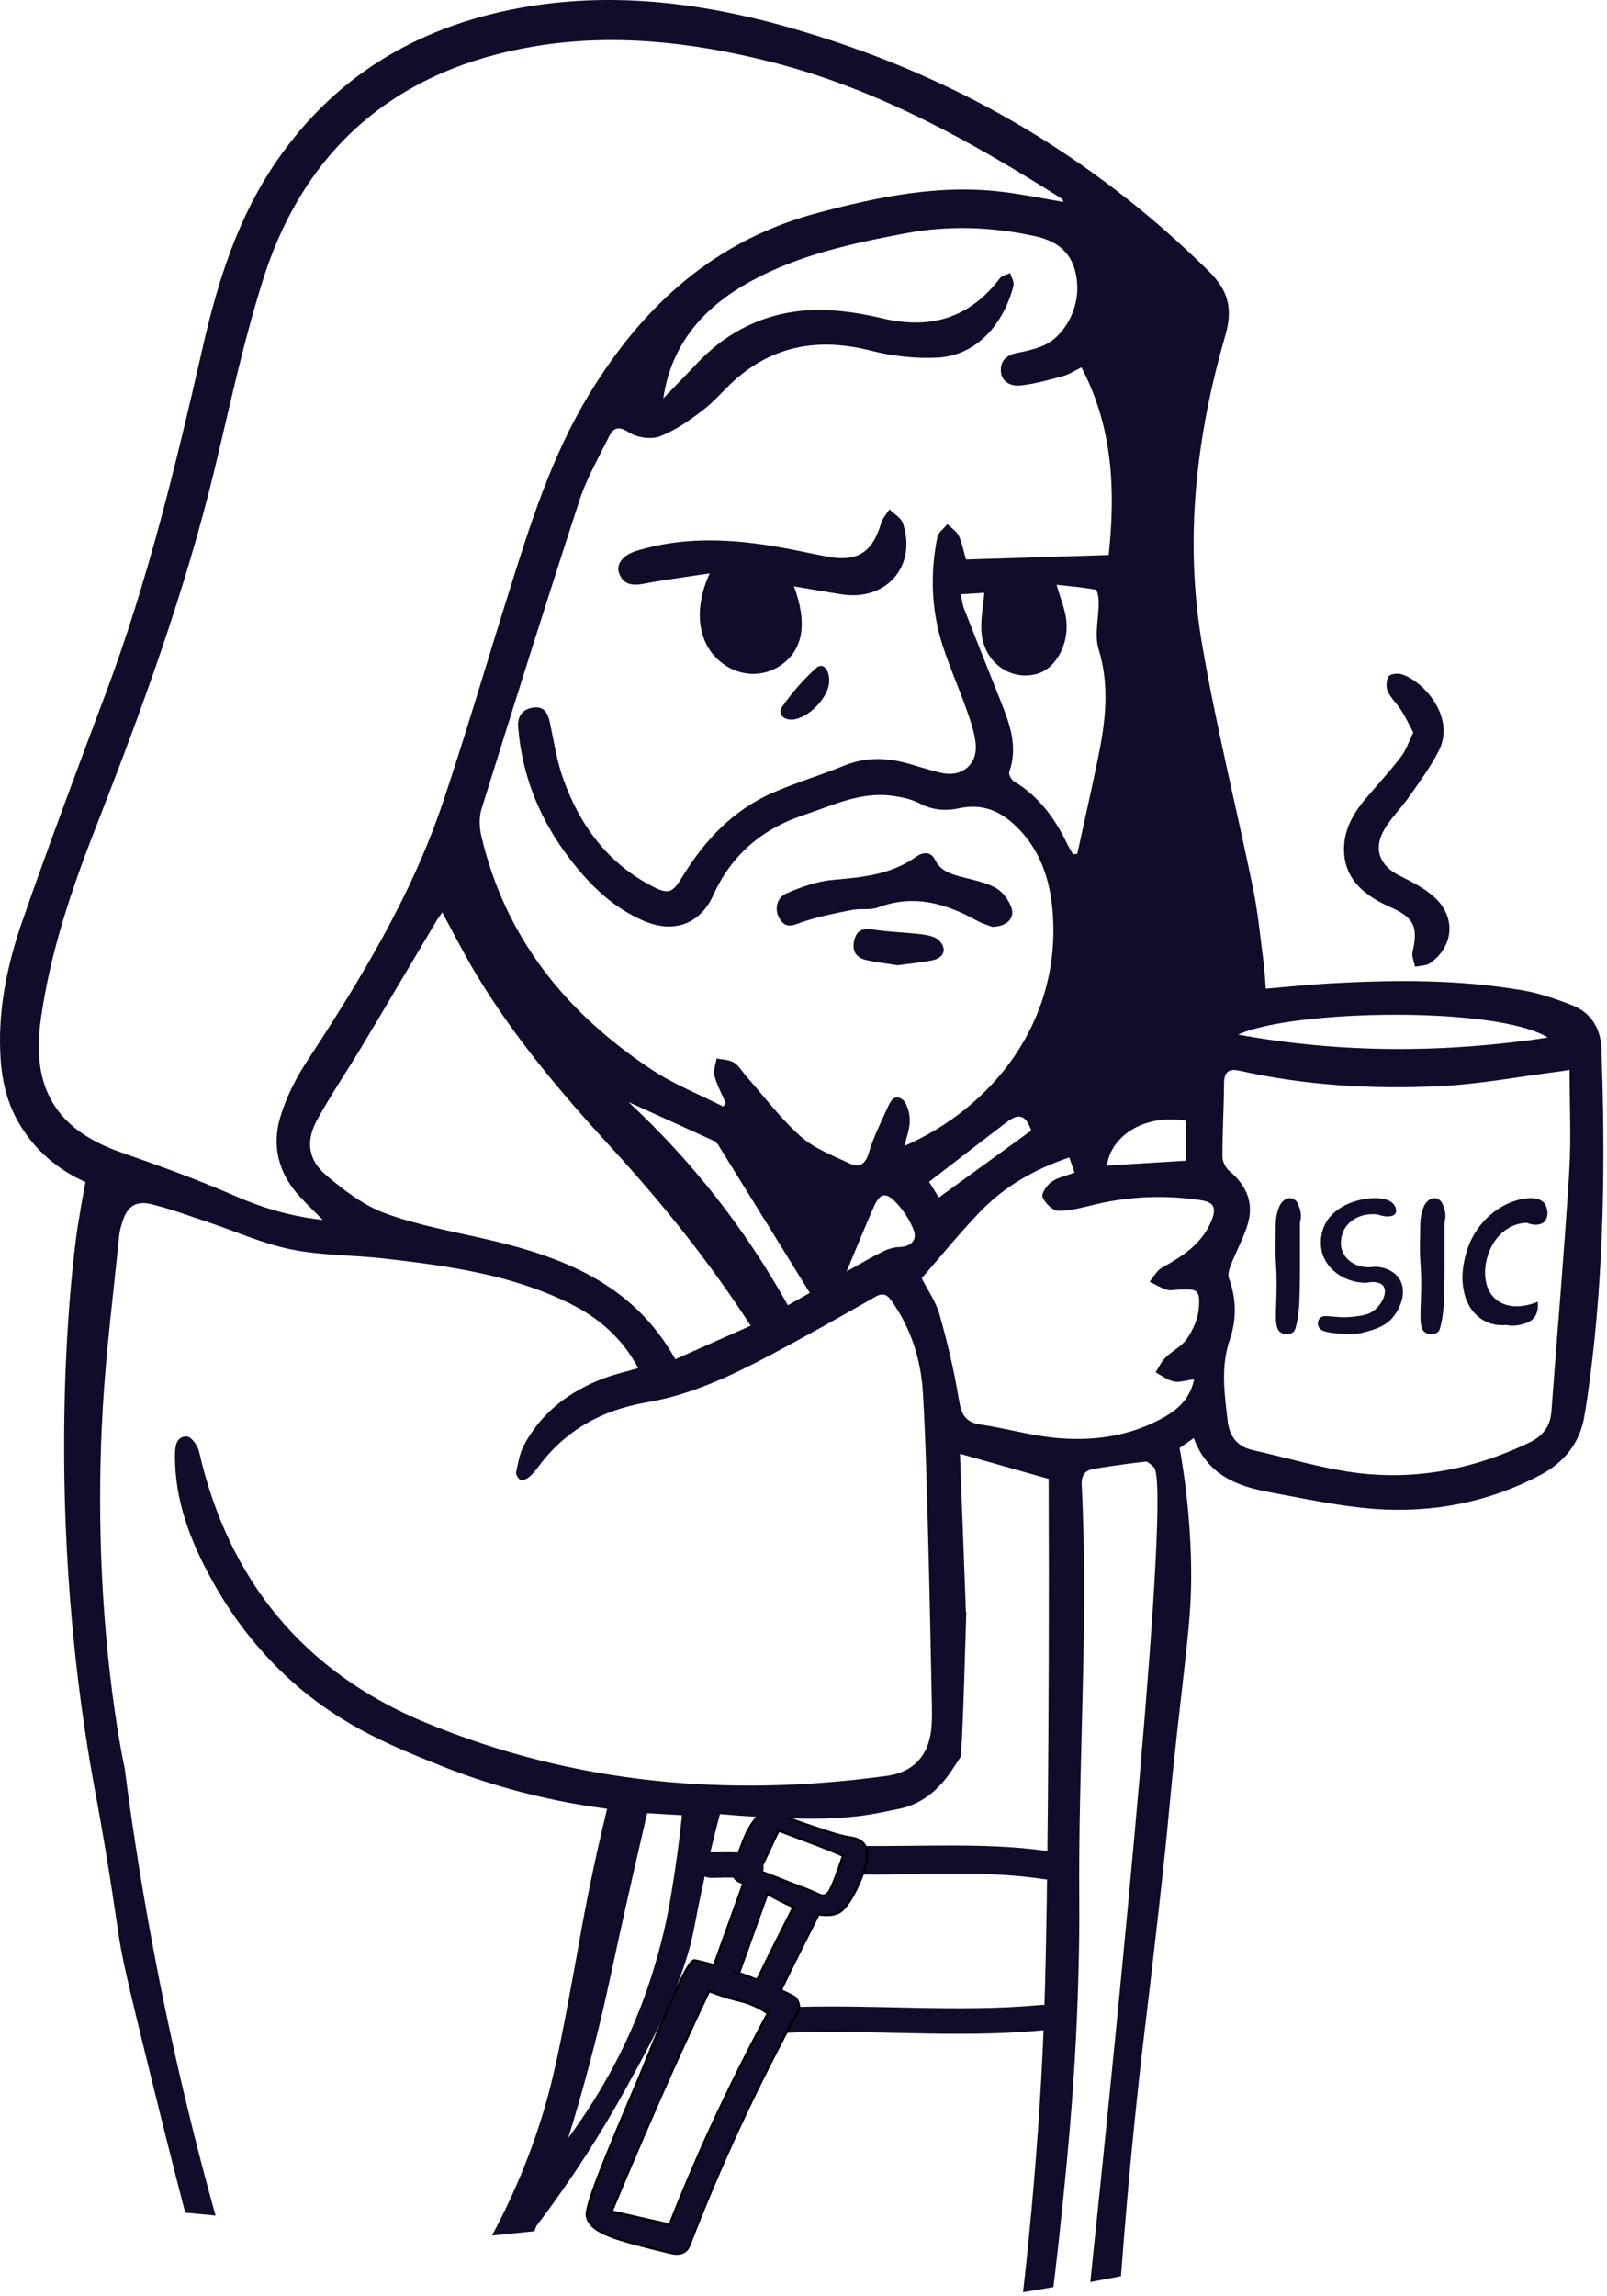<svg width="189" height="270" viewBox="0 0 189 270" fill="none" xmlns="http://www.w3.org/2000/svg">
<g clip-path="url(#clip0_14969_43958)">
<path d="M101.571 220.408C108.602 220.475 115.99 219.893 122.956 220.979C125.007 221.292 125.886 218.058 123.824 217.744C116.544 216.614 108.916 217.129 101.571 217.051C99.477 217.028 99.477 220.386 101.571 220.408Z" fill="#120B29"/>
<path d="M92.248 239.03C102.328 238.59 112.428 239.68 122.488 238.74C124.398 238.56 124.408 235.56 122.488 235.74C112.428 236.68 102.328 235.59 92.248 236.03C90.328 236.11 90.318 239.11 92.248 239.03Z" fill="#120B29"/>
<path d="M101.817 219.36C102.028 218.587 102.212 217.361 101.43 216.627C100.961 216.183 100.354 216.106 99.774 216.01C98.689 215.826 97.337 215.372 94.641 214.455C91.716 213.471 90.722 212.65 89.646 213.152C89.416 213.258 89.241 213.403 88.763 213.992C87.457 215.633 87.144 217.516 86.233 219.437C85.865 220.209 86.39 221.088 87.144 221.329C87.245 221.358 87.337 221.397 87.438 221.426C86.288 224.631 85.138 227.855 83.979 231.06C83.713 230.983 83.308 230.877 82.82 230.751C82.121 230.578 81.772 230.491 81.634 230.5C80.548 230.539 76.197 241.863 75.194 244.219C70.981 254.114 68.755 259.52 69.022 260.64C69.5 262.61 72.554 263.363 78.653 264.859C79.049 264.956 79.978 265.187 80.585 264.705C80.787 264.54 80.962 264.318 81.072 264.029C84.706 254.597 88.965 245.425 93.859 236.457C94.163 235.907 93.859 235.009 93.326 234.738C92.829 234.478 92.341 234.236 91.845 234.005C93.289 231.022 94.779 228.058 96.279 225.104C97.226 225.249 97.953 225.2 98.551 224.94C98.79 224.833 99.544 224.476 100.667 222.227C101.007 221.541 101.449 220.566 101.817 219.35V219.36ZM78.745 261.557C76.482 261.046 74.21 260.534 71.947 260.022C73.437 256.421 74.753 253.351 75.783 250.967C77.016 248.119 78.543 244.595 80.649 240.01C81.762 237.586 82.719 235.569 83.4 234.13C84.642 234.613 85.681 234.922 86.426 235.115C87.181 235.308 87.742 235.424 88.515 235.752C89.306 236.09 89.904 236.467 90.29 236.747C89.002 239.131 87.457 242.095 85.782 245.541C85.019 247.115 83.989 249.277 82.829 251.855C81.652 254.491 80.245 257.754 78.745 261.557ZM86.923 231.987C88.027 228.898 89.131 225.799 90.244 222.71C91.256 223.24 92.268 223.791 93.307 224.245C91.863 227.083 90.437 229.921 89.048 232.788C88.349 232.499 87.632 232.238 86.914 231.987H86.923ZM98.597 219.804C97.695 222.381 97.364 222.767 96.941 222.864C96.619 222.941 96.435 222.796 95.423 222.352C94.54 221.966 93.602 221.667 92.709 221.3C91.909 220.972 90.759 220.518 89.324 219.987C89.766 219.08 90.207 218.162 90.64 217.236C90.814 216.869 90.98 216.512 91.146 216.145C91.293 215.846 91.449 215.546 91.596 215.257C92.691 215.672 93.574 216.01 94.172 216.232C95.727 216.821 96.214 216.994 96.987 217.303C97.907 217.67 98.652 217.989 99.14 218.201C99.02 218.578 98.836 219.138 98.597 219.823V219.804Z" fill="#120B29" stroke="black" stroke-width="0.25" stroke-miterlimit="10"/>
<path d="M83.539 220.801C84.899 220.831 86.609 220.591 87.899 221.091C88.659 221.381 89.549 220.771 89.749 220.041C89.979 219.191 89.459 218.491 88.699 218.191C87.159 217.601 85.169 217.841 83.549 217.801C81.619 217.751 81.619 220.751 83.549 220.801H83.539Z" fill="#120B29"/>
<path d="M188.361 123.389C188.271 120.939 187.161 119.079 184.861 118.179C182.961 117.439 180.981 116.769 178.981 116.429C171.441 115.139 163.841 115.209 156.251 115.639C153.831 115.779 151.421 116.039 148.871 116.249C148.781 115.149 148.741 114.179 148.621 113.229C148.231 110.329 147.971 107.399 147.391 104.549C145.421 94.949 143.031 85.429 141.381 75.779C139.261 63.489 140.671 51.309 144.121 39.409C145.031 36.269 144.411 34.119 142.241 31.969C129.701 19.539 115.011 10.509 98.311 4.929C86.612 1.019 74.552 -1.281 62.132 0.759C49.901 2.779 39.791 8.459 32.602 18.839C27.971 25.519 25.611 33.079 23.831 40.889C20.692 54.629 17.401 68.309 12.431 81.539C9.081 90.459 5.731 99.379 2.601 108.379C0.801 113.569 -0.299 118.959 0.071 124.519C0.381 129.249 2.001 131.749 2.781 132.939C5.161 136.529 8.411 138.259 10.052 138.989C9.621 141.259 9.311 143.129 9.111 144.399C9.111 144.399 4.451 174.249 11.181 210.589C11.242 210.939 11.482 212.169 11.781 213.889C13.041 220.989 13.572 225.109 14.041 228.079C14.482 230.899 15.611 235.489 17.872 244.679C18.811 248.499 20.131 253.799 21.782 260.169C22.971 260.279 24.162 260.399 25.352 260.509C23.061 252.309 20.422 241.809 18.091 229.469C16.221 219.579 15.162 211.799 14.671 207.949C14.671 207.949 10.621 190.039 12.101 165.319C12.502 158.619 13.351 151.949 14.021 145.259C14.072 144.729 14.232 144.199 14.392 143.679C14.972 141.859 15.941 141.139 17.822 141.599C20.072 142.139 22.252 142.969 24.462 143.699C27.732 144.789 30.931 146.249 34.291 146.919C37.931 147.649 41.731 147.569 45.452 148.009C52.831 148.869 60.181 149.889 66.962 153.239C70.401 154.929 73.181 157.329 75.061 160.869C73.681 161.269 72.332 161.569 71.052 162.049C67.011 163.569 63.712 166.039 61.642 169.889C61.121 170.849 60.941 172.019 60.702 173.109C60.651 173.379 60.962 173.899 61.221 174.009C61.471 174.109 61.941 173.909 62.202 173.699C62.621 173.359 62.971 172.929 63.291 172.499C66.481 168.159 70.822 165.789 76.082 164.889C81.281 164.009 85.992 161.769 90.591 159.339C94.761 157.129 98.862 154.819 102.951 152.479C103.981 151.879 104.451 152.369 104.941 153.079C107.171 156.279 108.311 159.899 108.541 163.729C108.881 169.419 109.001 175.119 109.161 180.809C109.341 187.429 109.461 194.049 109.601 200.669C109.621 201.379 109.611 202.089 109.571 202.789C109.411 205.899 107.871 208.319 104.291 208.809C85.641 211.379 67.462 209.749 50.032 202.539C35.742 196.619 26.872 185.839 23.412 170.669C23.252 169.979 22.502 168.929 21.991 168.909C20.762 168.859 20.591 169.999 20.581 171.029C20.521 176.469 22.451 181.359 25.021 185.969C27.221 189.919 29.852 193.359 32.861 196.319C39.151 202.509 45.672 205.149 51.831 207.609C56.411 209.439 63.041 211.589 71.401 212.679C71.001 214.339 70.401 216.859 69.742 219.959C68.602 225.329 68.181 228.099 67.442 232.089C65.931 240.239 65.091 244.779 63.352 250.089C62.312 253.259 60.632 257.709 57.861 262.859C59.522 262.689 61.181 262.519 62.842 262.349C63.691 260.259 64.832 257.329 66.031 253.799C66.462 252.529 67.962 248.079 69.862 240.649C71.481 234.319 71.751 232.269 74.582 219.839C75.242 216.959 75.781 214.629 76.112 213.199C77.472 213.279 78.832 213.359 80.201 213.439C80.041 215.009 79.802 217.109 79.431 219.579C79.291 220.549 78.901 223.189 78.412 225.579C78.171 226.729 77.231 231.169 75.222 236.299C73.761 240.039 71.222 245.449 66.811 251.409C65.572 254.849 64.332 258.289 63.092 261.729C67.681 255.679 71.052 250.189 73.442 245.869C76.531 240.299 80.322 233.469 81.612 226.849C81.742 226.169 82.212 223.629 83.011 220.079C83.662 217.209 84.261 214.869 84.671 213.309C90.791 213.839 95.602 213.929 98.231 213.779C100.031 213.679 101.641 213.459 101.641 213.459C103.171 213.239 104.321 212.959 105.621 212.709C108.371 212.179 110.391 210.479 111.921 208.189C112.251 207.699 112.571 207.209 112.951 206.619C113.181 206.769 113.641 189.509 113.641 189.509C113.631 189.519 113.611 189.519 113.601 189.519C113.371 183.249 113.141 177.259 112.901 170.939C116.431 171.939 119.771 172.879 123.331 173.889C123.391 189.119 123.331 202.069 123.241 212.059C123.071 231.459 122.811 239.129 122.281 247.399C121.691 256.679 120.911 264.329 120.321 269.529C121.511 269.329 122.701 269.129 123.891 268.929C124.351 265.139 124.691 262.009 124.911 259.819C125.641 252.699 126.611 242.979 126.871 230.629C126.911 228.789 126.961 226.439 126.931 223.269C126.811 207.039 128.031 190.789 127.221 174.579C127.211 174.359 127.171 173.679 127.601 173.199C127.821 172.949 128.141 172.799 128.581 172.719C130.661 172.379 132.751 172.079 134.851 171.849C134.851 171.849 135.311 172.099 135.721 172.549C137.741 174.769 131.801 234.239 128.231 268.329C129.431 268.099 130.641 267.869 131.841 267.639C132.181 262.999 132.781 255.569 133.761 246.369C134.561 238.819 134.861 237.149 136.141 225.769C137.811 210.959 137.221 214.639 138.521 202.959C139.721 192.269 140.211 189.119 140.071 183.399C139.931 177.889 139.291 173.349 138.731 170.259C139.291 169.869 139.761 169.539 140.401 169.089C141.921 173.279 145.311 174.719 149.131 175.419C153.281 176.189 157.441 177.099 161.631 177.419C168.441 177.919 175.021 176.669 181.131 173.449C183.931 171.979 185.771 169.739 186.331 166.569C186.591 165.079 186.801 163.569 187.001 162.069C188.661 149.209 188.821 136.309 188.341 123.379L188.361 123.389ZM182.041 121.999C169.881 123.839 157.741 123.859 145.621 121.649C151.951 118.709 176.021 118.249 182.041 121.999ZM139.471 131.769V136.479C136.341 136.669 133.261 136.859 130.181 137.049C130.741 133.349 134.791 130.999 139.471 131.769ZM126.691 33.409C126.901 36.459 125.071 39.719 122.531 40.709C121.681 41.039 120.781 41.279 119.881 41.439C118.611 41.659 117.651 42.229 117.711 43.599C117.771 44.979 118.961 45.439 120.041 45.319C121.741 45.139 123.401 44.659 125.061 44.209C125.761 44.019 126.401 43.579 127.191 43.199C130.931 50.319 131.191 57.779 130.391 65.259C124.711 65.439 119.171 65.609 113.611 65.789C113.331 64.829 113.171 63.859 112.761 62.999C112.501 62.449 111.881 62.079 111.421 61.629C111.021 62.129 110.361 62.589 110.241 63.149C109.411 67.309 109.511 71.479 110.751 75.539C111.581 78.219 112.741 80.799 113.681 83.449C114.141 84.769 114.631 86.129 114.751 87.499C114.971 89.879 113.141 91.399 110.791 90.899C109.261 90.569 107.781 90.019 106.261 89.639C103.891 89.049 101.571 89.089 99.251 90.039C96.511 91.159 93.641 92.009 90.921 93.199C86.222 95.239 82.882 98.789 80.242 103.109C79.022 105.099 78.591 105.209 76.472 104.079C71.322 101.329 68.132 96.899 66.222 91.529C65.481 89.459 65.162 87.229 64.692 85.059C64.462 83.949 64.082 83.019 62.721 83.199C61.452 83.369 60.842 84.219 60.941 85.489C61.401 91.329 63.551 96.519 67.121 101.119C69.472 104.159 72.171 106.789 75.791 108.309C79.251 109.759 82.341 108.679 83.891 105.249C86.041 100.499 89.662 97.449 94.522 95.839C97.942 94.699 101.281 93.029 105.051 93.589C106.101 93.739 107.211 93.969 108.141 94.459C109.681 95.279 111.231 95.379 112.861 95.029C115.231 94.519 117.251 95.169 119.031 96.729C122.321 99.609 123.561 103.459 123.831 107.599C124.661 120.289 116.651 130.249 106.381 134.739C106.621 133.669 107.031 132.639 107.001 131.629C106.971 130.789 106.641 129.579 106.041 129.209C105.011 128.579 104.591 129.799 104.251 130.539C103.481 132.209 102.671 133.879 102.151 135.629C101.751 137.019 100.941 137.289 99.891 136.789C97.912 135.859 95.751 135.029 94.151 133.609C91.822 131.539 89.912 128.979 87.832 126.619C87.332 126.059 86.931 125.329 86.322 124.939C85.761 124.589 84.972 124.599 84.281 124.449C84.181 125.129 83.862 125.869 84.022 126.479C84.322 127.589 84.891 128.629 85.352 129.699C85.261 129.839 85.162 129.979 85.061 130.109C82.242 128.679 79.251 127.499 76.632 125.759C66.602 119.119 59.431 110.289 56.621 98.349C56.382 97.329 56.322 96.129 56.621 95.159C60.411 83.009 64.222 70.869 68.171 58.769C69.011 56.219 70.391 53.849 71.582 51.419C72.112 50.329 72.681 50.009 73.981 50.849C74.921 51.459 76.572 51.699 77.602 51.309C79.431 50.609 81.102 49.429 82.671 48.229C84.132 47.109 85.302 45.629 86.701 44.439C91.332 40.489 96.582 39.749 102.411 41.229C104.941 41.869 107.651 42.179 110.261 42.049C115.371 41.779 118.281 37.339 119.191 33.599C119.301 33.159 118.951 32.609 118.811 32.109C118.411 32.299 117.861 32.379 117.621 32.689C114.071 37.369 109.501 38.779 103.821 37.439C99.852 36.509 95.781 36.009 91.722 36.969C87.942 37.869 84.731 39.829 82.041 42.659C80.712 44.059 79.362 45.449 78.011 46.839C78.972 40.309 82.891 36.029 88.341 33.049C93.972 29.969 100.181 28.629 106.411 27.449C111.541 26.469 116.691 26.659 121.771 27.779C124.971 28.479 126.491 30.339 126.691 33.409ZM117.621 82.269C116.201 78.699 114.781 75.139 113.381 71.569C113.191 71.089 113.141 70.549 112.991 69.879C114.081 69.809 114.981 69.749 115.761 69.699C115.641 71.379 115.271 73.019 115.461 74.609C115.871 78.019 118.951 80.089 121.981 79.229C124.271 78.579 125.871 75.509 125.351 72.539C125.151 71.379 124.701 70.269 124.261 68.759C125.851 68.939 127.361 69.049 128.851 69.339C129.061 69.389 129.221 70.269 129.221 70.769C129.231 72.629 128.691 74.649 129.211 76.339C130.541 80.689 130.011 84.919 129.131 89.179C128.361 92.929 127.511 96.659 126.701 100.399C126.531 100.419 126.371 100.439 126.201 100.449C125.961 100.029 125.701 99.609 125.491 99.179C124.051 96.189 122.151 93.609 119.241 91.869C118.931 91.679 118.601 91.039 118.701 90.759C119.771 87.729 118.711 84.999 117.621 82.269ZM121.281 132.929C117.661 135.559 114.081 138.149 110.411 140.809C110.031 140.199 109.621 139.519 109.271 138.959C112.371 136.579 115.391 134.229 118.451 131.909C119.881 130.819 120.681 131.179 121.281 132.929ZM27.672 140.629C23.311 138.729 18.831 137.099 14.341 135.539C6.681 132.889 3.661 128.029 4.791 119.919C5.881 112.029 8.421 104.539 11.312 97.169C16.721 83.349 21.811 69.419 25.291 54.959C27.072 47.539 28.662 40.039 30.971 32.779C35.922 17.219 46.842 8.129 62.842 5.449C72.151 3.899 81.391 4.939 90.561 7.249C103.051 10.399 114.081 16.539 124.821 23.329C124.941 23.399 124.991 23.579 125.091 23.749C122.711 23.349 120.391 22.869 118.051 22.579C110.591 21.629 103.381 23.119 96.222 25.019C84.201 28.199 75.761 35.779 69.382 46.209C64.811 53.669 62.291 61.859 59.712 70.069C57.161 78.179 54.782 86.349 52.072 94.399C48.361 105.429 42.331 115.279 35.992 124.959C34.712 126.919 33.632 129.119 32.962 131.359C31.931 134.809 32.782 138.019 35.261 140.699C36.062 141.569 36.911 142.379 37.971 143.449C34.151 143.009 30.881 142.039 27.672 140.629ZM79.421 159.819C74.492 150.969 66.222 147.789 57.242 145.719C53.242 144.799 49.161 144.069 45.322 142.669C42.812 141.759 40.511 139.999 38.431 138.249C36.212 136.389 35.922 134.179 37.312 131.649C38.952 128.669 40.882 125.839 42.632 122.909C45.532 118.079 48.392 113.219 51.272 108.379C51.481 108.029 51.731 107.689 52.011 107.279C53.371 109.779 54.581 112.189 55.971 114.499C60.411 121.889 65.931 128.439 71.731 134.759C77.722 141.289 83.281 148.149 88.291 155.879C85.281 157.219 82.371 158.509 79.421 159.819ZM92.662 153.479C87.681 144.549 81.481 136.619 73.931 129.589C77.371 131.149 80.632 132.619 83.891 134.109C84.121 134.209 84.352 134.419 84.481 134.639C88.041 140.369 91.591 146.119 95.242 152.019C94.192 152.609 93.591 152.949 92.662 153.479ZM105.791 146.629C105.131 146.649 104.431 146.859 103.831 147.159C102.491 147.819 101.191 148.599 99.572 149.499C100.731 146.729 101.711 144.299 102.771 141.899C103.481 140.289 104.181 140.119 105.411 141.419C106.271 142.329 107.001 143.459 107.451 144.619C107.921 145.839 107.101 146.589 105.791 146.629ZM142.451 143.609C141.321 146.289 139.061 147.729 136.651 149.059C136.051 149.389 135.681 150.149 135.201 150.709C135.871 151.029 136.511 151.429 137.211 151.649C137.651 151.789 138.181 151.659 138.661 151.629C140.841 151.509 141.181 151.679 140.991 153.879C140.881 155.099 140.301 156.379 139.601 157.409C138.991 158.309 137.861 158.839 137.061 159.639C136.581 160.109 136.291 160.779 135.911 161.359C136.621 161.739 137.301 162.289 138.061 162.439C138.761 162.579 139.541 162.289 140.441 162.169C140.021 164.299 138.681 165.629 136.981 166.599C132.871 168.939 128.371 169.529 123.761 169.029C120.921 168.709 118.141 167.919 115.311 167.499C113.441 167.229 113.041 166.179 112.761 164.489C112.211 161.149 111.421 157.829 110.501 154.569C110.071 153.039 109.091 151.669 108.401 150.299C110.641 147.729 112.851 144.999 115.271 142.479C118.121 139.509 121.641 137.489 125.761 136.099C125.991 136.769 126.161 137.259 126.381 137.879C125.431 138.239 124.441 138.429 123.681 138.959C123.131 139.339 122.441 140.349 122.611 140.749C122.901 141.449 123.791 142.359 124.441 142.369C125.921 142.379 127.421 141.949 128.891 141.599C132.951 140.649 137.041 140.499 141.161 141.109C142.821 141.349 143.111 142.029 142.451 143.609ZM184.551 137.899C183.971 147.259 183.151 156.609 182.461 165.959C182.331 167.729 181.471 168.839 179.911 169.599C173.351 172.759 166.431 174.119 159.221 173.139C155.221 172.589 151.311 171.389 147.351 170.509C145.501 170.099 144.591 168.869 144.391 167.099C144.011 163.889 143.541 160.699 144.651 157.469C145.441 155.149 145.421 152.689 144.531 150.289C144.361 149.839 144.591 149.179 144.791 148.669C145.401 147.119 146.211 145.639 146.711 144.059C147.521 141.489 146.631 139.409 144.601 137.699C144.151 137.329 143.771 136.579 143.771 136.009C143.761 133.129 143.941 130.259 143.961 127.379C143.971 126.059 144.501 125.609 145.751 125.889C153.481 127.629 161.341 128.089 169.211 127.719C173.951 127.499 178.661 126.589 183.381 125.989C183.641 125.959 183.901 125.909 184.601 125.789C184.601 129.989 184.801 133.959 184.551 137.899Z" fill="#120B29"/>
<path d="M152.263 141.067C151.845 140.735 151.287 140.868 150.938 141.2C150.869 141.266 150.59 141.466 150.381 142.063C150.032 142.992 150.032 143.922 150.032 144.187C150.032 145.448 149.962 146.776 150.032 148.037C150.45 153.348 149.474 156.136 150.729 156.733C151.078 156.932 151.705 156.932 152.054 156.667C152.333 156.468 152.402 156.136 152.612 155.074C152.821 153.68 152.821 153.082 152.821 153.082C152.891 151.024 152.891 149.232 152.891 149.099C152.891 145.316 152.891 145.448 152.891 145.183C152.891 143.855 152.891 143.855 152.891 143.722C152.96 143.523 153.1 142.926 152.891 142.196C152.751 141.864 152.681 141.333 152.263 141.067Z" fill="#120B29"/>
<path d="M161.998 142.791C163.031 143.189 163.935 143.057 164.129 142.658C164.258 142.392 164.193 141.993 164 141.727C163.354 140.664 161.224 140.796 160.062 141.062C159.481 141.195 156.511 141.86 155.607 144.519C155.478 144.851 155.091 146.181 155.607 147.643C156.318 149.504 158.319 150.834 160.707 150.834C161.546 150.634 162.386 150.767 162.708 151.233C163.225 151.964 162.515 153.36 161.676 154.024C160.965 154.623 160.191 154.689 159.158 154.822C156.899 155.088 155.607 154.357 155.156 155.088C154.962 155.354 154.962 155.753 155.091 156.018C155.285 156.417 155.737 156.617 156.899 156.75C158.19 156.883 159.287 157.016 160.836 156.55C161.934 156.218 163.031 155.886 163.87 154.822C164.645 153.891 165.549 151.897 164.581 150.368C163.612 148.906 161.676 148.906 161.482 148.972C159.997 149.172 158.577 148.507 157.996 147.377C157.415 146.247 157.867 145.117 157.931 144.918C158.512 143.455 160.126 142.591 161.998 142.791Z" fill="#120B29"/>
<path d="M169.263 141.067C168.845 140.735 168.287 140.868 167.938 141.2C167.869 141.266 167.59 141.466 167.381 142.063C167.032 142.992 167.032 143.922 167.032 144.187C167.032 145.448 166.962 146.776 167.032 148.037C167.45 153.348 166.474 156.136 167.729 156.733C168.078 156.932 168.705 156.932 169.054 156.667C169.333 156.468 169.402 156.136 169.612 155.074C169.821 153.68 169.821 153.082 169.821 153.082C169.891 151.024 169.891 149.232 169.891 149.099C169.891 145.316 169.891 145.448 169.891 145.183C169.891 143.855 169.891 143.855 169.891 143.722C169.96 143.523 170.1 142.926 169.891 142.196C169.751 141.864 169.681 141.333 169.263 141.067Z" fill="#120B29"/>
<path d="M179.589 143.791C180.664 144.226 181.605 143.978 181.874 143.293C182.075 142.858 182.008 142.298 181.874 141.925C181.336 140.37 178.984 140.867 177.707 141.365C177.102 141.614 173.876 142.92 172.531 147.025C172.397 147.523 171.725 149.514 172.128 151.628C172.599 154.365 174.615 156.045 177.169 155.796C178.043 155.983 178.715 155.796 179.185 155.672C179.79 155.485 180.328 155.236 180.664 154.552C180.933 153.992 180.866 153.37 180.866 153.059C177.841 154.303 175.422 153.308 174.817 150.944C174.548 149.949 174.615 148.581 175.085 147.336C175.825 145.222 177.639 143.791 179.589 143.791Z" fill="#120B29"/>
<path d="M166.22 86.13C165.72 85.2 165.31 84.33 164.81 83.54C164.32 82.77 163.6 82.12 163.22 81.3C162.99 80.8 163.03 79.96 163.32 79.53C163.54 79.22 164.44 79.13 164.92 79.3C167.55 80.2 171.17 84.37 169.24 88.23C168.28 90.15 166.97 91.9 165.74 93.67C164.81 95 163.61 96.16 162.8 97.55C161.46 99.86 162.29 101.84 164.67 103C166.11 103.71 167.61 104.48 168.77 105.56C171.27 107.89 170.96 111.31 168.19 113.25C167.73 113.57 167.02 113.54 166.42 113.67C166.31 113.08 166.01 112.45 166.13 111.92C166.82 108.95 166.31 107.88 163.43 106.62C159.61 104.95 157.86 102.57 158.09 99.31C158.25 97.16 159.33 95.42 160.69 93.82C162.06 92.21 163.5 90.65 164.78 88.97C165.38 88.19 165.7 87.18 166.22 86.14V86.13Z" fill="#120B29"/>
<path d="M93.384 68.959C94.994 73.319 94.444 76.389 91.884 78.189C89.694 79.729 86.784 79.559 84.654 77.749C82.064 75.569 81.534 71.579 83.474 67.419C80.774 67.829 78.244 68.149 75.744 68.629C74.414 68.879 73.324 68.799 72.814 67.399C72.424 66.329 73.264 65.269 74.834 64.779C80.484 63.029 86.184 63.359 91.894 64.379C93.704 64.699 95.494 65.109 97.304 65.449C100.824 66.109 102.604 64.969 103.624 61.529C103.794 60.939 104.274 60.439 104.614 59.889C105.154 60.439 105.984 60.889 106.194 61.539C107.854 66.549 104.264 70.689 99.034 69.889C97.224 69.609 95.424 69.289 93.394 68.949L93.384 68.959Z" fill="#120B29"/>
<path d="M116.655 108.96C116.295 108.82 115.565 108.62 114.915 108.26C111.225 106.22 107.465 105.11 103.265 106.7C102.345 107.05 101.215 106.79 100.215 106.99C98.275 107.37 96.325 107.76 94.455 108.38C93.425 108.72 92.545 109.29 91.755 108.13C91.055 107.09 91.245 105.6 92.495 105.05C94.245 104.28 96.155 103.61 98.035 103.45C101.475 103.15 104.825 102.83 107.745 100.74C108.535 100.18 109.465 100.08 109.965 101.09C110.605 102.38 111.725 102.74 112.955 103.07C114.355 103.45 115.845 103.71 117.095 104.39C117.925 104.85 118.685 105.87 118.975 106.79C119.355 108.02 118.355 108.96 116.655 108.98V108.96Z" fill="#120B29"/>
<path d="M105.56 113.499C104.36 113.299 103.07 113.169 101.82 112.869C100.51 112.559 100.15 111.579 100.52 110.369C100.88 109.169 101.75 109.159 102.85 109.319C104.7 109.599 106.59 109.629 108.46 109.869C109.15 109.959 110 110.128 110.45 110.588C111.42 111.578 111.03 112.629 109.67 112.909C108.35 113.179 107.01 113.299 105.57 113.499H105.56Z" fill="#120B29"/>
<path d="M97.519 80.18C97.439 82.06 95.019 84.52 93.159 84.61C92.029 84.66 91.459 83.85 91.989 83.1C93.139 81.45 94.499 79.89 95.999 78.54C96.779 77.84 97.579 78.72 97.519 80.18Z" fill="#120B29"/>
</g>
<defs>
<clipPath id="clip0_14969_43958">
<rect width="189" height="270" fill="white"/>
</clipPath>
</defs>
</svg>
